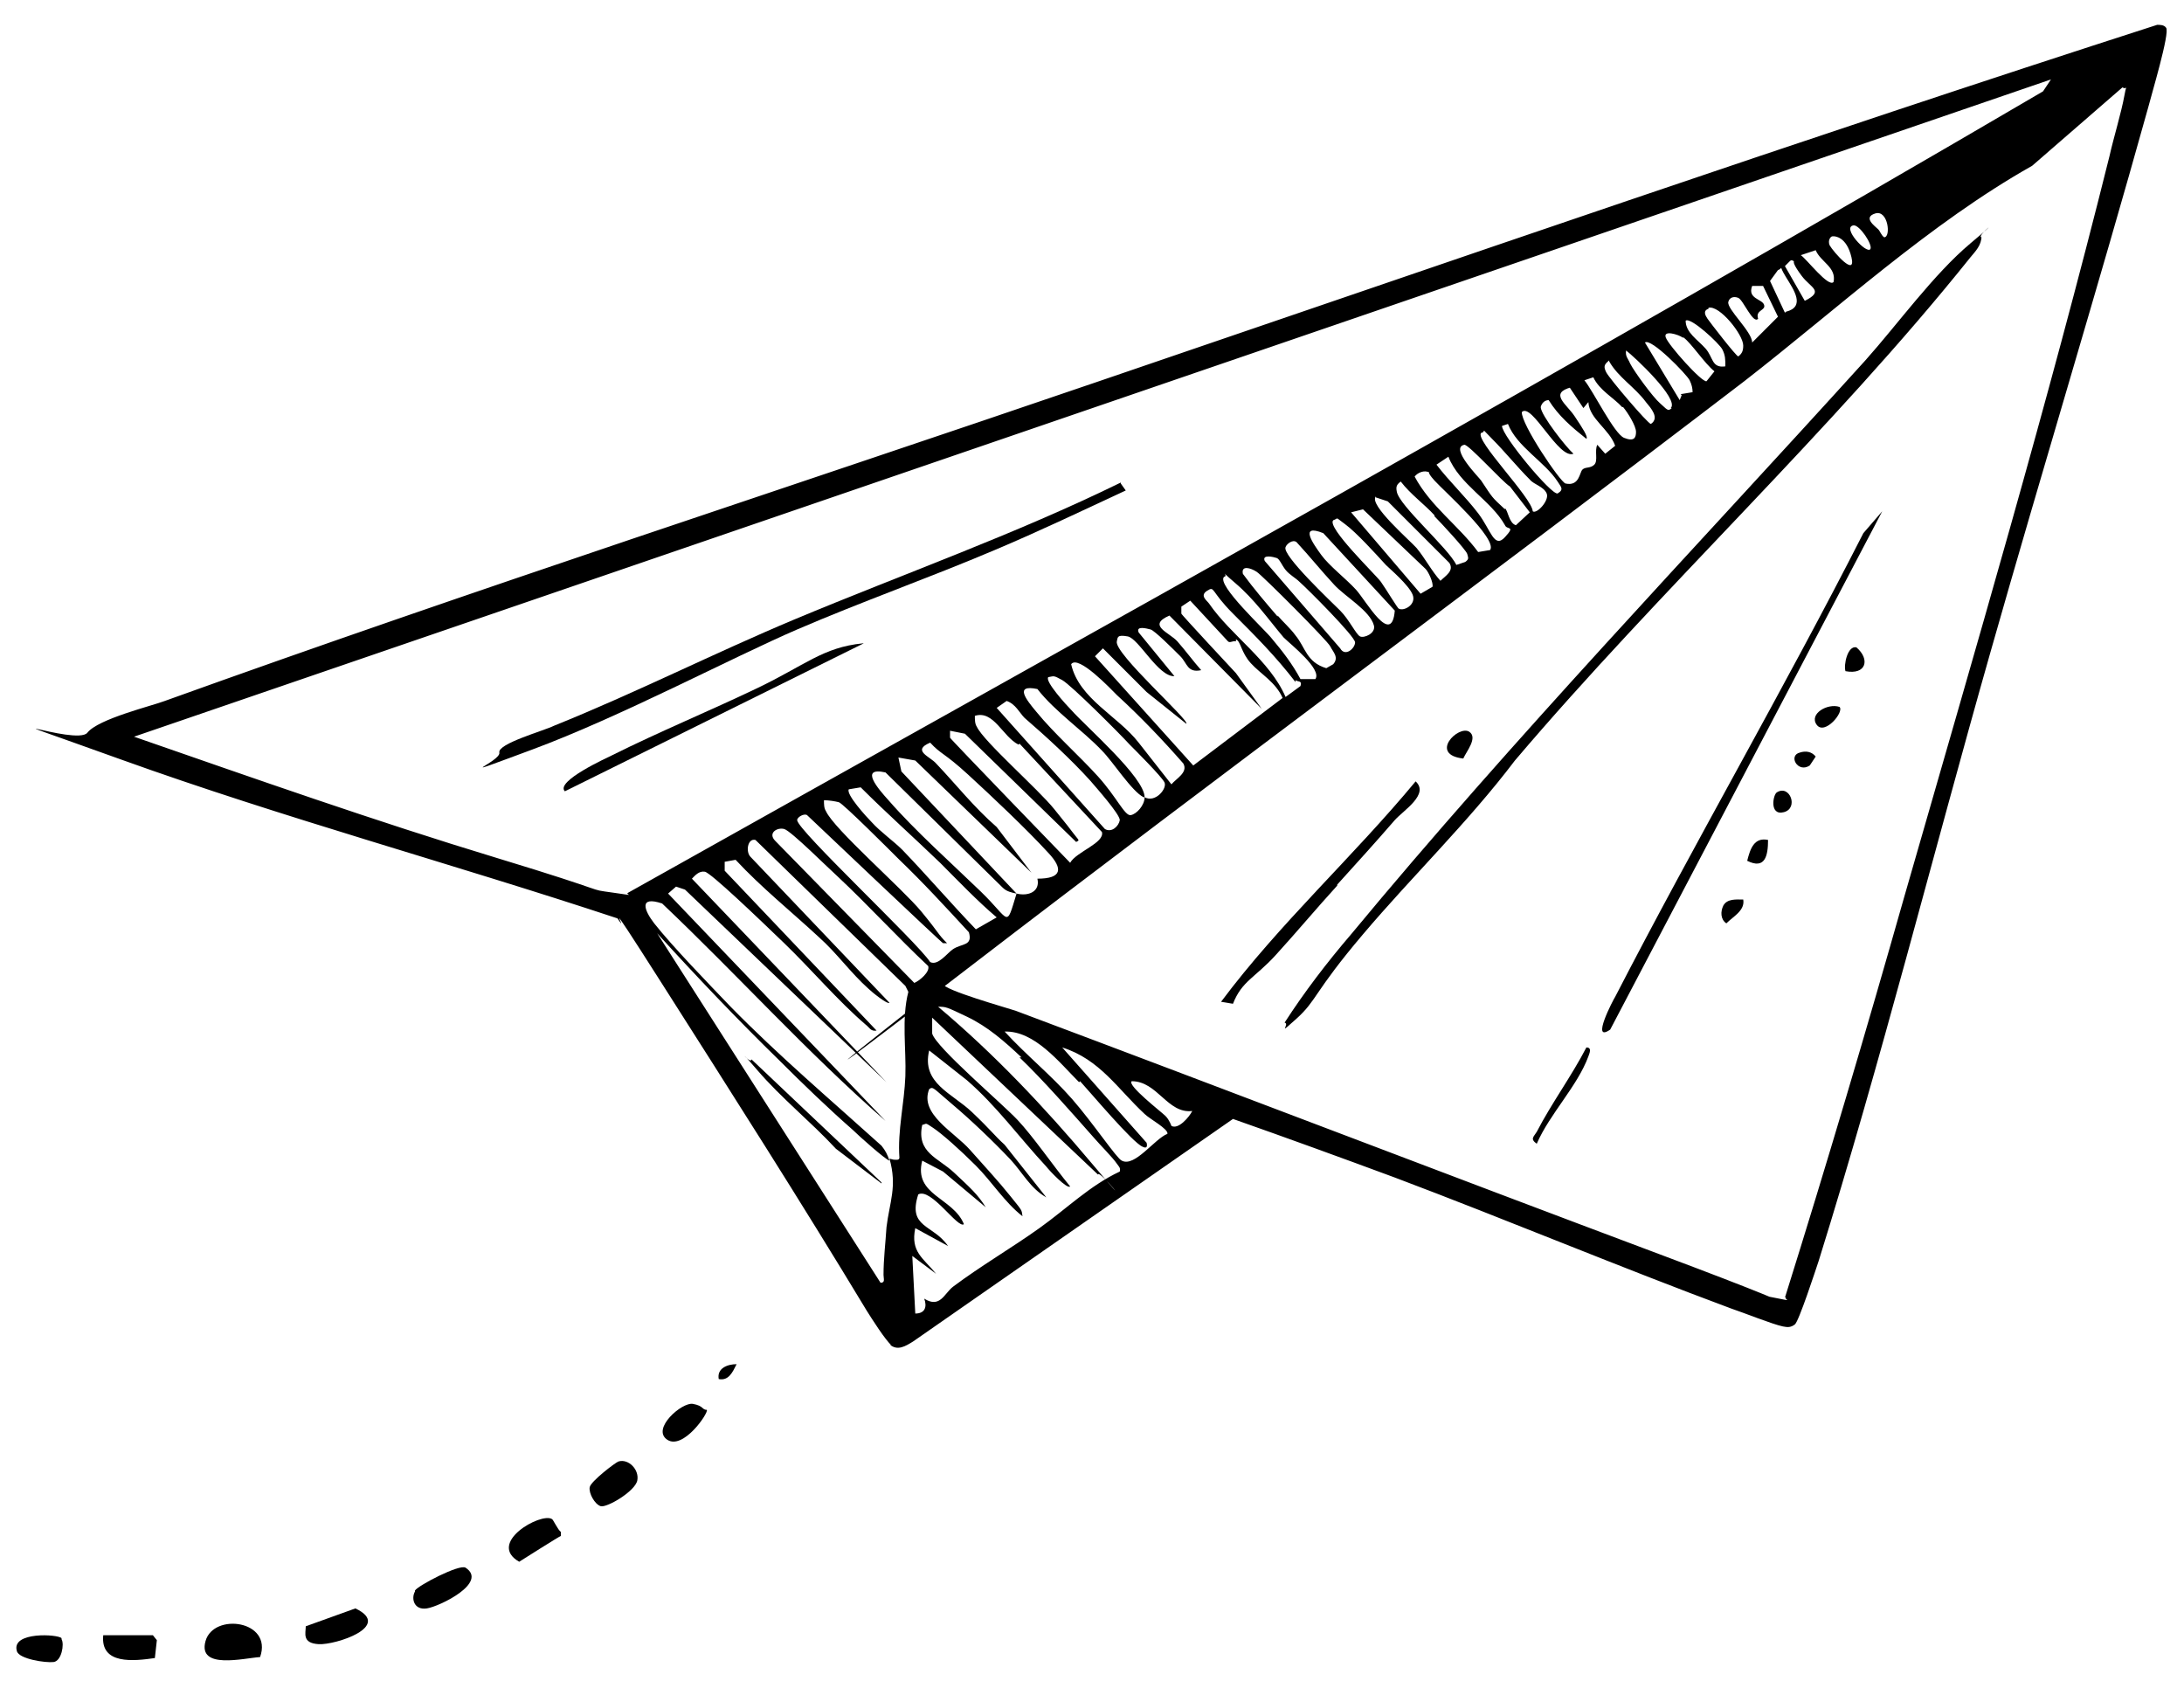 <?xml version="1.0" encoding="UTF-8"?>
<svg id="_レイヤー_1" data-name="レイヤー_1" xmlns="http://www.w3.org/2000/svg" version="1.1" viewBox="0 0 220 170">
  <!-- Generator: Adobe Illustrator 29.0.1, SVG Export Plug-In . SVG Version: 2.1.0 Build 192)  -->
  <path d="M89.8,135.5c-.6-.5-2-2.7-2.5-3.5-6.7-11.1-13.6-21.9-20.6-32.9s-3-4.4-4.5-6.6c-16.6-5.5-33.6-10.1-50-16s-4.5-1.3-3.4-2.7,6.5-2.7,7.8-3.2c31.1-11.2,62.8-21.5,94.1-32.2,35.5-12.1,70.9-24.4,106.6-35.9.3,0,.7,0,.9.3.4.5-1.5,6.8-1.8,8-5.1,18.3-10.7,36.6-15.9,54.9-5.8,20.4-11,41.1-17.3,61.3-.3.9-2,6.1-2.4,6.4s-.7.3-1.2.2c-1-.2-4-1.4-5.2-1.8-11.3-4.2-22.5-8.9-33.9-13.2-5.4-2-10.9-4-16.3-5.9l-32.2,22.4c-.8.5-1.6,1-2.4.3ZM13.5,74.2c12.1,4.2,24.3,8.5,36.5,12.2s8.9,3.1,11.7,3.5,1.1.2,1.6,0c47.6-26.7,95.4-53.1,142.5-80.7l.8-1.2L13.5,74.2ZM179.8,130.7c4.2-13.4,8.2-26.9,12-40.3,7.1-24.7,14.5-49.8,20.7-74.7.4-1.8,1.2-4.4,1.5-6.1s.4-.4-.2-.8l-9.1,7.9c-10.3,5.8-19.6,14.4-29,21.7-26,19.9-52.4,39.3-78.3,59.2s-1.7.9-2.4,1.5c0,.6,6.4,2.4,7.3,2.7,21.6,8.1,43.2,16.4,64.8,24.5s8,3.7,11.1,4.3,1.2.3,1.8,0ZM189.2,23.1c.2.2.3.6.6.8.7,0,.4-2.8-.9-2.4s0,1.3.3,1.6ZM188.4,25.1c.3-.4-1.1-2.5-1.7-2.4-1.2.2,1.3,2.9,1.7,2.4ZM184.6,23.8c-.2,0-.5.4-.3.9.4.7,2.7,3.3,2.2,1.2s-1.7-2.1-1.8-2.1ZM184.7,28.4c.3-1.5-1.3-2-1.8-3.2l-1.5.5c.6.4,2.8,3.3,3.3,2.7ZM180.7,26.3c-.1,0-.2-.2-.4,0l-.5.5,2,3.5c2-1,.6-1.3-.3-2.5s-.8-1.4-.8-1.4ZM179.9,31.4c2-.5.8-2.2,0-3.5s-.2-.9-.8-.7l-.8,1.1,1.5,3.2ZM177.7,28.8h-1.2c-.5,1.3,1,1.3,1.2,1.9s-.9.5-.6,1.4c-.5.6-1.5-1.9-2-2.1s-.9,0-1,.4c-.2.7,2.4,3,2.4,4.1l2.6-2.6-1.5-3.1ZM172.1,31.1c-.6.2-.3.7-.1,1s2.9,3.8,3.1,3.8c.4-.3.5-.6.5-1.1,0-1.1-2.4-4.1-3.5-3.8ZM173.8,36.9c0-.7,0-1.1-.3-1.7s-3.2-3.3-3.7-2.9c0,1.2,1.2,1.9,2,2.8s.6,2,2,1.8ZM169.5,34c-.4-.3-2-.8-1.7,0s3.6,4.5,4.1,4.4l.8-1c-1-.8-2.3-2.8-3.1-3.4ZM169.3,39.7l1.2-.2c0-.4-.1-.8-.3-1.2-.3-.6-3.9-4.3-4.5-3.8l3.5,5.8.2-.5ZM168.3,41.1c.9-.9-3.7-5.2-4.5-5.8-.1.6.2.8.4,1.3.4.8,2.3,3.4,3,4s.8.9,1.2.5ZM162.1,36.3c-.5.4-.6.6-.3,1.2s4.2,5.2,4.5,5.2c.9-.6,0-1.6-.5-2.2-1.1-1.5-2.8-2.5-3.7-4.1ZM163.4,41c-.8-.9-2.3-1.7-2.9-3l-.9.3c.9,1.1,3,5.4,4,5.8s1.2,0,1.2-.6-.8-1.9-1.3-2.5ZM158.3,39c-2.3.6-.5,1.7.3,2.9s1.4,2.1,1.2,2.3c-1.5-1.2-2.8-2.3-3.8-3.9-.4,0-.7.3-.8.7,0,.8,2.6,4.1,3.3,4.7-1.5.6-4.2-5.2-5.2-4.2-.1,1.2,3.9,7.1,4.4,7.2,1.4.3,1.4-1.1,1.7-1.4s.8-.1,1.2-.5,0-1.4.3-2l.8.9,1-.8c-.6-1.7-2.6-2.7-2.7-4.4l-.5.6-1.4-2.1ZM151.9,42.7l-.6.2c0,1,5,7,5.6,6.8.7-.4.3-.7,0-1.2-1.3-2-4.1-3.5-5-5.8ZM154.4,51.5c.4.3,1.7-1.1,1.4-1.8s-1.3-.9-1.7-1.4c-1.3-1.3-2.5-2.8-3.8-4.1s-.5-.7-1.1-.6c-.7.7,5.1,6.5,5.2,7.9ZM151.6,51.2c.3.2.4,1.5,1.1,1.7l1.4-1.3-2-2.6c-.7-.4-4.2-4.3-4.6-4.2-1.5.3,1.5,3.3,1.7,3.6,1.2,1.8,1,1.6,2.4,2.9ZM145.9,46l-1.2.8c1.3,1.7,2.9,3.2,4.2,4.9s1.6,3.6,2.7,2.4.2-.7,0-1.2c-1.4-2.5-4.6-4.1-5.7-6.9ZM144,47.6c-.5-.3-1.2,0-1.5.4,1.6,3,4.4,4.9,6.4,7.6l1.2-.2c.8-1.1-4.7-6-5.6-7s-.4-.8-.5-.9ZM144.5,51.9c-1-1.1-2.4-2.1-3.4-3.4-.4.3-.5.5-.4,1,.2,1.4,5.2,5.7,6,7.4l.9-.3c.4-.3.3-.4.2-.8s-2.7-3.2-3.3-3.8ZM138.6,50c-.8.8,3.5,4.5,4.1,5.2.9,1.1,1.5,2.3,2.4,3.3.5-.5,1.4-1,.9-1.8l-6.2-6.2-1.2-.4ZM143.6,57.3l-6.3-6-1.2.3,7,8.2,1.2-.7c.1-.4-.4-1.5-.7-1.8ZM134.3,52.4c-.7.7,4.3,5.5,4.8,6.2s1.7,2.7,1.8,2.7c.5.3,1.8-.4,1.4-1.4s-2.3-2.6-2.7-3c-1-1.1-3-3.3-4.1-4.1s-.6-.6-1.2-.4ZM133.3,53.7c-2.5-1-1,1.1-.2,2.2s2.5,2.4,3.5,3.5,3.6,5.8,3.9,2.1l-7.2-7.8ZM134.4,58.9c-1.3-1.4-2.5-2.9-3.8-4.3-.4-.3-1,.2-1.1.5-.4.8,4.6,5.5,5.5,6.4s1.6,2.4,2,2.6,1.6-.3,1.4-1.1c-.4-1.5-2.9-2.9-4-4.1ZM130.9,58.6c-.4-.4-1-.7-1.4-1.2s-.6-1.1-.9-1.2-1.5-.4-1.2.3l7.6,8.8c.5.9,1.5,0,1.5-.6s-4.8-5.4-5.6-6.1ZM128.7,62c.5.6,1.3,1.3,1.8,2,1,1.2,1.1,2.7,3.1,3.3l.7-.4c.6-.7,0-1.2-.3-1.8s-6.8-7.1-7.4-7.5-1.6-.7-1.4.2c1.1,1.5,2.3,2.9,3.5,4.3ZM132.5,68.4c.7-1-2.5-3.5-3.2-4.2-1.6-1.9-2.9-3.8-4.9-5.5s-.5-.7-1.1-.6c-.8.8,4.2,5.4,4.8,6.2,1.1,1.3,2.1,2.6,2.9,4.1h1.3ZM130.5,68.7c-2-2.6-4-4.6-6.3-6.9s-1.8-2.8-2.6-2.3,0,1,.2,1.3c2.2,3.2,6.1,5.7,7.7,9.4l1.5-1.1c.2-.6-.3-.4-.5-.6ZM124.5,64.6c-.3-.1-.6.2-.8,0l-3.8-4.1-.9.6v.7c-.1,0,5.5,6,5.5,6l2.6,3.6-9.3-9.4c-2.3,1,0,1.7.8,2.6s1.6,2,2.4,2.9c-1.4.3-1.4-.7-2.1-1.4s-2.6-2.6-3-2.7-1.5-.4-1.2.3l3.6,4.4c-1.6.1-3.6-3.8-4.7-4s-1,.1-1.1.5c-.3,1.2,7.4,8,7,8.3l-4-3.2-4.4-4.4-.8.8,9.9,11,9-6.8c-.7-1.6-2.2-2.4-3.2-3.5s-1-2.2-1.5-2.4ZM112.6,70.1c-.7-.7-4-4.2-4.7-3.2.8,3.5,4.7,5.2,6.8,7.9l3.3,4.2c.5-.6,1.7-1.2,1.2-2.1-2.1-2.4-4.3-4.7-6.7-6.9ZM115.2,80.3c-1.2-.6-3.1-3.6-4.2-4.7-2-2.1-4.7-3.9-6.5-6.2-2.4-.5-1.1,1.1-.1,2.3,1.8,2.2,4.3,4.4,6.2,6.5s2.7,4,3.3,3.9,1.4-1,1.4-1.8c1.1.6,2.3-.9,2-1.5s-2.9-3.2-3.5-3.8c-1-1.1-5.9-6-6.8-6.5s-.8-.4-1.4-.3c-.4.4,1.9,2.9,2.3,3.3,1.5,1.7,7.4,6.8,7.4,8.8ZM103.2,72.3c-.5-.5-.9-1.4-1.8-1.7l-1,.7,10.9,12.2c.7.4,1.4-.3,1.5-.9,0-.6-2.4-3.3-3-4-1.9-2.1-4.4-4.4-6.6-6.3ZM102.6,75c-1.6-.8-2.5-3.5-4.4-2.9,0,.4,0,.8.2,1.1.7,1.5,6.2,6.3,7.8,8.3s1.3,1.6,1.9,2.4.7.7.3.9l-11.2-10.9-1.5-.3v.7c-.1,0,12.1,12.6,12.1,12.6.6-1.1,3.5-2,3.2-3.1l-8.3-8.9ZM102.4,90c1.2.3,2.4-.2,2.1-1.5,2.5,0,2.6-1,1.1-2.6-2.2-2.4-5.7-5.7-8.1-7.9s-2.7-2-3.8-3.2c-1.9.8,0,1.4.6,2.1,2,2.1,3.8,4.4,6.1,6.4l3.5,4.6-11.7-11.3-1.7-.3.3,1.4,11.6,12.3c-.5-.1-1-.2-1.4-.6l-11.8-11.6c-2.7-.6-.7,1.7.3,2.8,2.7,3.1,6.3,6.3,9.3,9.2s2.5,3.8,3.6.2ZM94.7,86.9c-2.7-2.6-5.4-5-8-7.6l-1.2.2c-.3.5,1.8,2.8,2.3,3.3.9,1,2.2,1.9,3.1,2.8,2.5,2.6,4.9,5.4,7.4,8l2.1-1.2c-2-1.7-3.8-3.6-5.6-5.4ZM90.5,86.5c-.8-.8-5.6-5.6-6-5.7s-1-.2-1.5-.2c0,.4,0,.8.2,1.1.8,1.8,7.7,7.8,9.6,10.1s1.6,2.2,2.6,3.2h-.4c0,.1-13.7-12.9-13.7-12.9-.3-.2-1,.2-1,.5,0,1,12.1,12.3,13.4,14.3.8.4,1.7-.9,2.3-1.3.9-.6,2-.3,1.6-1.7-2.3-2.5-4.6-5-7.1-7.4ZM84.4,88.3c-.9-.8-4.7-4.6-5.4-4.8s-1.7.4-.9,1.2l14,14.3c.5-.2,1.6-1.1,1.4-1.7-3.1-2.9-6-6.1-9.1-9ZM90,116.8c.2,0,.6.1.6-.2-.2-2.7.5-5.5.6-8.2s-.4-5.8.3-8.5l-.3-.6-15.1-14.7c-.8-.2-1,1.2-.5,1.7l14,14.7c-.2.2-1.8-1.1-2.1-1.4-1.8-1.6-3.2-3.6-5-5.2-2.8-2.6-5.8-5-8.4-7.8l-1.1.2v.9s15.3,16.1,15.3,16.1c-.6.1-.7-.3-1.1-.6-2.8-2.4-5.5-5.6-8.2-8.2s-7.4-7.1-8-7.2-1,.4-1.3.7l19.6,20.5-20.3-19.4-.9-.3-.8.7,21.9,22.9c-7.9-6.9-14.9-14.7-22.5-21.9-2.4-.8-1.8.7-.8,2,1.9,2.4,5.5,6.1,7.7,8.4,4.8,4.9,10.1,9.4,15.2,14,.4.5.6.9.8,1.5-.4-.1-3.1-2.5-3.7-3.1-2.4-2.1-5.1-4.7-7.4-7-4.2-4.1-8.3-8.4-12.3-12.8l22.5,35.2c.5,0,.3-.4.3-.8,0-1.6.2-3.2.3-4.8.3-2.5,1.1-4.1.3-6.9ZM102.9,106.5c-1.7-1.6-3.4-3.1-5.5-4.1s-2.1-1-2.9-1c5.7,4.8,10.7,10.1,15.5,15.8s.7.5.6,1.1l-16.7-15.8c0,.5,0,1.1,0,1.6.4,1.4,7,7,8.6,8.7s3.5,4.5,5.3,6.7c-.3.3-2.1-1.6-2.4-2-2.7-2.9-5-6.1-8-8.7l-3.8-3c-.8,3.3,2.3,4.3,4.3,6.2s2.2,2.3,3.3,3.3l4.2,5.3c-1.6-.9-2.4-2.5-3.6-3.8-1.7-1.8-4-4-5.9-5.6s-1.9-1.8-2.3-1.5c-1,2.5,2.5,4.3,4.1,6.1s2.9,3.2,4.1,4.7,1.1,1.3,1.2,2c-1.8-1.4-3.1-3.5-4.7-5.1s-3.4-3.2-4.3-3.8-.6-.4-1.1-.3c-.6,2.8,1.6,3.3,3.2,4.8s2.4,2.2,3.2,3.5l-4.3-3.6-2.1-1.1c-.9,3.5,3.1,3.7,4.2,6.4-.6.5-3.3-3.7-4.6-3-1.1,3.4,1.5,3,3,5.2l-3.3-1.8c-.5,2.4.8,3,2.1,4.6l-2.4-1.8.3,5.8c1,0,1.2-.7.9-1.5,1.6,1,2-.5,2.9-1.2,2.8-2.1,5.9-3.9,8.7-5.9s5.1-4.3,8.1-5.7c.1-.4-.1-.5-.3-.8-.4-.6-1.7-1.9-2.3-2.6-2.3-2.6-5.1-5.8-7.5-8.1ZM108.7,109c-2-2-4.5-5.2-7.5-5.1,2.2,2.4,4.7,4.4,6.8,6.8s4.5,6,5,6.2c1.3.7,3.3-2.2,4.6-2.7.1-.5-1.8-1.5-2.3-2-2.7-2.5-4.5-5.5-8.3-6.7l8.5,9.6c.1.4,0,.6-.4.4-1-.4-5.2-5.4-6.3-6.6ZM120.1,111.9c-2.5.3-3.5-3-6.1-3-.5.4,3,3.1,3.4,3.5s.6,1,.6,1c.7.4,1.8-.9,2.1-1.5Z"/>
  <path d="M55.6,153c.1,0,.6,1.1.9,1.3v.4c-.1,0-4.2,2.6-4.2,2.6-3.3-1.9,2.2-5,3.3-4.3Z"/>
  <path d="M30.8,163.8l5-1.8c3.8,1.8-2,3.7-3.7,3.6s-1.3-1.1-1.3-1.8Z"/>
  <path d="M41.8,160.2c.3-.5,4.5-2.7,5.1-2.3,2.3,1.5-2.6,3.9-3.9,4.1s-1.6-1-1.2-1.7Z"/>
  <path d="M62.3,147.2c1-.3,2.1.8,1.9,1.9s-3.1,2.8-3.7,2.6-1.2-1.3-1.1-1.9,2.6-2.5,2.9-2.6Z"/>
  <path d="M26.2,166.9c-1.6.1-6.3,1.3-5.5-1.6s6.8-2.1,5.5,1.6Z"/>
  <path d="M10.4,164.7h5l.4.5-.2,1.8c-2.1.3-5.5.7-5.2-2.3Z"/>
  <path d="M71.2,142c.2.3-2.4,4.1-4,3s1.5-3.8,2.6-3.6.9.6,1.4.6Z"/>
  <path d="M6.2,165.1c.3.5,0,2.2-.8,2.3s-3.5-.3-3.7-1.1c-.6-2,4.2-1.7,4.5-1.3Z"/>
  <path d="M74.2,137.4c-.4.8-.8,1.7-1.8,1.5-.2-1.1.9-1.5,1.8-1.5Z"/>
  <path d="M199.6,23.8c0,.9-.6,1.5-1.1,2.1-14,17.5-31.3,33.5-45.9,50.7-4.7,6.2-10.3,11.6-15.3,17.5s-4.6,6.6-6.7,8.5-.6.5-1.2.4c2-3.1,4.3-6.1,6.7-8.9,16.4-19.8,34.5-38.7,51.8-57.8,3.3-3.7,6.9-8.7,10.6-11.8s.5-.7,1.1-.6Z"/>
  <path d="M162.2,103.7c-2,1.4.3-3,.5-3.3,8.1-15.7,17-31,25-46.7l1.9-2.2-27.4,52.2Z"/>
  <path d="M134.7,89.2c-2.1,2.3-4.1,4.7-6.2,7s-3.4,2.6-4.3,4.9l-1.2-.2c5.9-7.9,13.3-14.6,19.6-22.2,1.4,1.3-1.2,2.9-2.1,3.9-1.9,2.2-3.9,4.4-5.8,6.5Z"/>
  <path d="M159.8,105.5c.6,0,.3.6.2.9-1.1,3-3.9,5.8-5.2,8.8-.7-.5-.3-.7,0-1.2,1.5-2.9,3.5-5.6,5-8.5Z"/>
  <path d="M148,73.7c.9.6-.3,2-.6,2.7-3.5-.4-.5-3.4.6-2.7Z"/>
  <path d="M185.3,71.2c.5.5-1.5,2.9-2.3,1.8s1.1-2.2,2.3-1.8Z"/>
  <path d="M178.1,84.6c0,1.6-.3,3-2.1,2.1.3-1.2.7-2.4,2.1-2.1Z"/>
  <path d="M185.9,67.6c-.2-.6.2-2.6,1.1-2.4,1.4,1.2,1,2.8-1.1,2.4Z"/>
  <path d="M179,79.8c1.3-.8,2.2,1.6.7,2s-1.1-1.8-.7-2Z"/>
  <path d="M175.6,90.6c.2,1.1-1,1.7-1.7,2.4-.6-.4-.6-1.2-.3-1.8.4-.7,1.3-.6,2-.6Z"/>
  <path d="M181.3,75.8c.6-.2,1.2-.1,1.6.4l-.6.9c-1.2.8-2.2-1-1-1.3Z"/>
  <path d="M112.9,48.7l.5.7c-4.3,2-8.7,4.1-13.2,6-6.6,2.8-13.4,5.2-19.9,8s-17.8,8.8-26.7,12.1-3.1,1.2-3.3.3,4.5-2.2,5.5-2.7c8.2-3.3,16.1-7.3,24.2-10.7,11-4.6,22.3-8.6,32.9-13.8Z"/>
  <path d="M87,64.8l-30.1,14.9c-1-1,4.3-3.4,4.7-3.6,4.8-2.4,9.9-4.5,14.7-6.8s6.6-4.1,10.6-4.5Z"/>
  <path d="M88.8,119.2l-4.6-3.5c-2.5-2.7-5.5-5.1-7.9-7.9s-.7-.5-.6-1.1l13.1,12.4Z"/>
</svg>